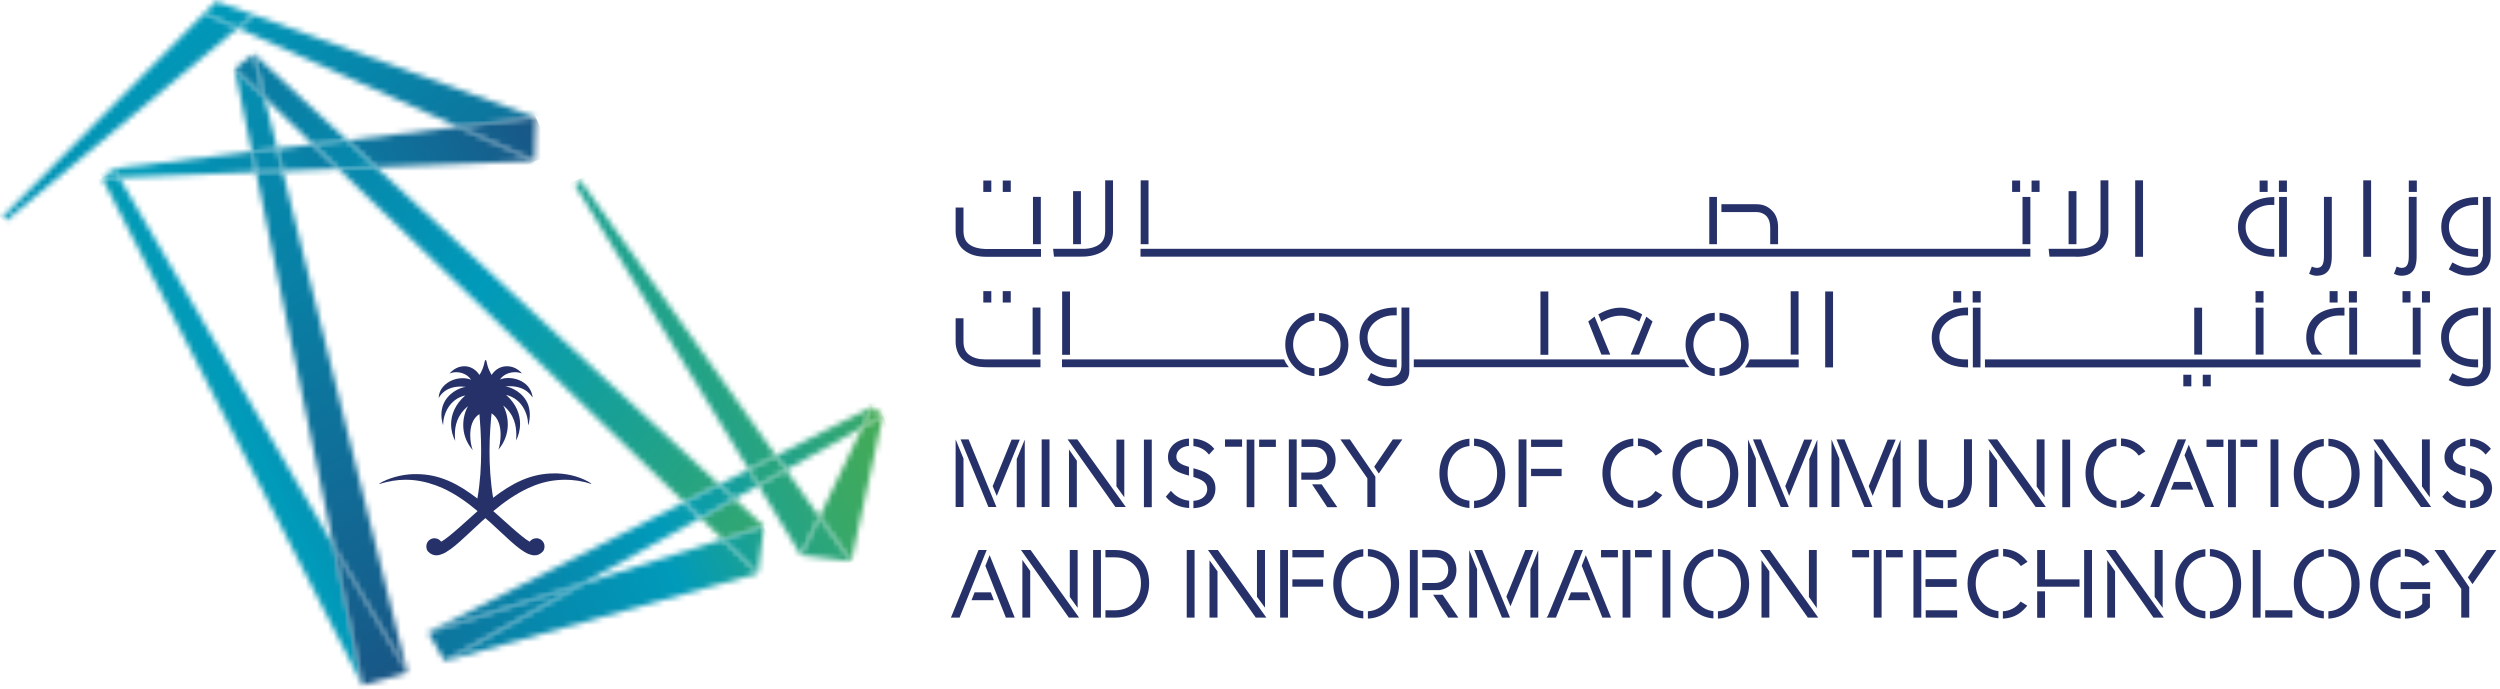 <svg width="446" height="123" viewBox="0 0 446 123" fill="none" xmlns="http://www.w3.org/2000/svg">
<path d="M99.481 84.454H98.872C94.608 84.454 91.259 86.282 87.97 88.809C87.484 85.856 87.33 83.025 87.33 80.528C87.33 77.666 87.544 75.293 87.696 73.737C88.945 74.529 89.309 76.114 89.309 77.543C89.309 78.67 89.094 79.736 88.914 80.223C90.192 78.701 90.59 77.086 90.59 75.716C90.59 74.132 90.072 72.854 89.766 72.337C91.805 73.981 92.111 76.051 92.111 77.603C92.111 77.969 92.08 78.273 92.08 78.578C92.475 77.786 92.781 76.751 92.781 75.625C92.781 73.949 92.14 72.093 90.284 70.449C93.055 71.118 94.182 73.737 94.213 75.716C94.213 75.748 94.213 75.776 94.273 75.808C94.456 75.139 94.517 74.529 94.517 73.981C94.517 73.311 94.394 72.702 94.213 72.185C93.39 70.023 91.228 69.079 90.164 68.928C90.438 68.897 90.681 68.897 90.924 68.897C92.537 68.897 93.604 69.445 94.213 69.992C94.671 70.386 94.883 70.752 95.037 70.935C94.945 70.143 94.642 69.506 94.213 68.957C93.33 67.922 91.96 67.435 90.681 67.435C90.132 67.435 89.615 67.527 89.188 67.71C89.829 66.766 90.924 66.4 91.9 66.4C92.357 66.4 92.783 66.492 93.118 66.615C92.386 65.763 91.413 65.336 90.438 65.336C89.403 65.336 88.399 65.823 87.698 66.889C87.547 66.646 87.424 66.34 87.272 66.037C87.029 65.519 86.877 64.91 86.754 64.333C86.754 64.273 86.694 64.241 86.632 64.241C86.569 64.241 86.54 64.273 86.509 64.333C86.386 64.91 86.234 65.519 85.991 66.037C85.868 66.34 85.716 66.615 85.534 66.889C84.864 65.854 83.858 65.336 82.854 65.336C81.85 65.336 80.935 65.794 80.174 66.646C80.509 66.494 80.935 66.403 81.392 66.403C82.336 66.403 83.403 66.798 84.041 67.744C83.583 67.561 83.066 67.469 82.519 67.469C81.269 67.469 79.899 67.987 79.047 68.991C78.59 69.508 78.286 70.177 78.255 71.001C78.378 70.786 78.621 70.423 79.047 70.026C79.656 69.477 80.66 68.959 82.213 68.959C82.488 68.959 82.762 68.991 83.097 69.019C82.03 69.142 79.868 70.086 79.047 72.248C78.864 72.765 78.744 73.343 78.744 73.983C78.744 74.561 78.835 75.17 79.047 75.87V75.779C79.079 73.832 80.205 71.181 83.005 70.543C81.147 72.188 80.477 74.015 80.477 75.69C80.477 76.817 80.781 77.852 81.209 78.644C81.178 78.309 81.149 77.943 81.149 77.549C81.149 76.027 81.515 74.046 83.494 72.465C83.191 72.951 82.642 74.231 82.642 75.813C82.642 77.183 83.037 78.798 84.347 80.319C84.132 79.833 83.889 78.767 83.889 77.64C83.889 76.21 84.255 74.655 85.534 73.866C85.656 75.387 85.837 77.731 85.837 80.565C85.837 83.093 85.685 85.955 85.168 88.937C81.879 86.41 78.529 84.583 74.297 84.583H73.688C71.434 84.674 69.303 85.314 67.719 86.227C67.688 86.227 67.688 86.258 67.688 86.258C67.688 86.29 67.719 86.318 67.748 86.318H67.779C69.272 85.861 70.825 85.586 72.378 85.586C72.804 85.586 73.261 85.618 73.688 85.646C75.546 85.829 77.311 86.347 78.956 87.076C81.241 88.111 83.34 89.604 85.199 91.185C84.041 92.189 80.022 95.966 78.713 96.635C78.438 96.269 78.012 96.026 77.525 96.026C77.434 96.026 77.311 96.026 77.191 96.058C76.642 96.18 76.216 96.606 76.095 97.153C76.064 97.276 76.064 97.396 76.064 97.519C76.064 97.885 76.187 98.219 76.399 98.431C76.825 98.857 77.311 99.071 77.829 99.071C78.163 99.071 78.561 98.98 78.924 98.828C80.752 98.068 83.066 95.632 85.868 93.073C86.111 92.858 86.354 92.647 86.6 92.432C86.875 92.675 87.086 92.889 87.332 93.073C90.164 95.629 92.449 98.065 94.276 98.828C94.671 98.98 95.037 99.071 95.371 99.071C95.889 99.071 96.347 98.888 96.802 98.431C97.016 98.217 97.136 97.882 97.136 97.519C97.136 97.396 97.136 97.276 97.105 97.153C96.982 96.604 96.527 96.178 96.009 96.058C95.886 96.026 95.795 96.026 95.675 96.026C95.189 96.026 94.762 96.269 94.488 96.635C93.209 95.995 89.16 92.16 88.001 91.185C89.889 89.601 91.96 88.14 94.245 87.076C95.889 86.316 97.625 85.798 99.513 85.646C99.939 85.615 100.396 85.586 100.823 85.586C102.376 85.586 103.928 85.829 105.421 86.318C105.453 86.318 105.481 86.287 105.481 86.258C105.481 86.229 105.481 86.227 105.45 86.227C103.837 85.192 101.704 84.551 99.481 84.46" fill="#263169"/>
<mask id="mask0_1046_10976" style="mask-type:luminance" maskUnits="userSpaceOnUse" x="0" y="2" width="43" height="38">
<path d="M0.43 38.72L1.162 39.301L42.394 5.017L36.456 2.366L0.43 38.72Z" fill="white"/>
</mask>
<g mask="url(#mask0_1046_10976)">
<path d="M25.641 -18.184L60.478 24.533L17.173 59.852L-17.664 17.104L25.641 -18.184Z" fill="url(#paint0_linear_1046_10976)"/>
</g>
<mask id="mask1_1046_10976" style="mask-type:luminance" maskUnits="userSpaceOnUse" x="42" y="2" width="54" height="21">
<path d="M42.406 5.019L81.753 22.616L95.578 20.943L45.269 2.675L42.406 5.019Z" fill="white"/>
</mask>
<g mask="url(#mask1_1046_10976)">
<path d="M74.338 -23.392L105.34 14.638L63.65 48.645L32.617 10.618L74.338 -23.392Z" fill="url(#paint1_linear_1046_10976)"/>
</g>
<mask id="mask2_1046_10976" style="mask-type:luminance" maskUnits="userSpaceOnUse" x="36" y="0" width="10" height="6">
<path d="M36.445 2.368L42.383 5.018L45.245 2.673L38.545 0.237L36.445 2.368Z" fill="white"/>
</mask>
<g mask="url(#mask2_1046_10976)">
<path d="M41.707 -4.053L47.584 3.102L39.94 9.312L34.094 2.158L41.707 -4.053Z" fill="url(#paint2_linear_1046_10976)"/>
</g>
<mask id="mask3_1046_10976" style="mask-type:luminance" maskUnits="userSpaceOnUse" x="49" y="25" width="12" height="6">
<path d="M49.453 26.513L50.428 30.501L60.358 30.107L55.819 25.752L49.453 26.513Z" fill="white"/>
</mask>
<g mask="url(#mask3_1046_10976)">
<path d="M47.594 26.634L58.313 21.487L62.211 29.616L51.492 34.763L47.594 26.634Z" fill="url(#paint3_linear_1046_10976)"/>
</g>
<mask id="mask4_1046_10976" style="mask-type:luminance" maskUnits="userSpaceOnUse" x="61" y="22" width="35" height="8">
<path d="M61.883 25.024L67.091 29.833L95.35 28.707L81.739 22.616L61.883 25.024Z" fill="white"/>
</mask>
<g mask="url(#mask4_1046_10976)">
<path d="M59.047 23.955L89.073 9.553L98.179 28.49L68.15 42.893L59.047 23.955Z" fill="url(#paint4_linear_1046_10976)"/>
</g>
<mask id="mask5_1046_10976" style="mask-type:luminance" maskUnits="userSpaceOnUse" x="20" y="27" width="26" height="5">
<path d="M20.328 30.043L21.272 31.687L45.696 30.683L44.935 27.061L20.328 30.043Z" fill="white"/>
</mask>
<g mask="url(#mask5_1046_10976)">
<path d="M18.516 27.945L40.929 17.165L47.475 30.807L25.062 41.584L18.516 27.945Z" fill="url(#paint5_linear_1046_10976)"/>
</g>
<mask id="mask6_1046_10976" style="mask-type:luminance" maskUnits="userSpaceOnUse" x="81" y="20" width="15" height="9">
<path d="M81.75 22.616L95.361 28.707L95.575 20.943L81.75 22.616Z" fill="white"/>
</mask>
<g mask="url(#mask6_1046_10976)">
<path d="M78.695 22.372L92.978 15.521L98.612 27.245L84.329 34.096L78.695 22.372Z" fill="url(#paint6_linear_1046_10976)"/>
</g>
<mask id="mask7_1046_10976" style="mask-type:luminance" maskUnits="userSpaceOnUse" x="18" y="31" width="47" height="92">
<path d="M18.227 31.809L64.698 122.237L59.519 97.363L21.27 31.686L18.227 31.809Z" fill="white"/>
</mask>
<g mask="url(#mask7_1046_10976)">
<path d="M-17.141 48.646L55.977 13.541L100.042 105.247L26.925 140.354L-17.141 48.646Z" fill="url(#paint7_linear_1046_10976)"/>
</g>
<mask id="mask8_1046_10976" style="mask-type:luminance" maskUnits="userSpaceOnUse" x="18" y="30" width="4" height="2">
<path d="M18.227 31.811L21.27 31.688L20.326 30.044L18.227 31.811Z" fill="white"/>
</mask>
<g mask="url(#mask8_1046_10976)">
<path d="M17.547 30.381L20.684 28.857L21.934 31.477L18.797 32.998L17.547 30.381Z" fill="url(#paint8_linear_1046_10976)"/>
</g>
<mask id="mask9_1046_10976" style="mask-type:luminance" maskUnits="userSpaceOnUse" x="41" y="12" width="9" height="16">
<path d="M44.929 27.061L49.465 26.512L47.182 17.41L41.852 12.264L44.929 27.061Z" fill="white"/>
</mask>
<g mask="url(#mask9_1046_10976)">
<path d="M47.675 9.035L55.746 23.558L43.657 30.317L35.555 15.766L47.675 9.035Z" fill="url(#paint9_linear_1046_10976)"/>
</g>
<mask id="mask10_1046_10976" style="mask-type:luminance" maskUnits="userSpaceOnUse" x="45" y="30" width="28" height="90">
<path d="M45.664 30.685L59.489 97.365L72.676 119.986L50.414 30.502L45.664 30.685Z" fill="white"/>
</mask>
<g mask="url(#mask10_1046_10976)">
<path d="M66.292 19.024L110.724 98.764L52.07 131.464L7.641 51.693L66.292 19.024Z" fill="url(#paint10_linear_1046_10976)"/>
</g>
<mask id="mask11_1046_10976" style="mask-type:luminance" maskUnits="userSpaceOnUse" x="44" y="26" width="7" height="5">
<path d="M44.922 27.063L45.683 30.686L50.433 30.503L49.458 26.514L44.922 27.063Z" fill="white"/>
</mask>
<g mask="url(#mask11_1046_10976)">
<path d="M49.141 24.167L52.246 29.709L46.249 33.059L43.172 27.518L49.141 24.167Z" fill="url(#paint11_linear_1046_10976)"/>
</g>
<mask id="mask12_1046_10976" style="mask-type:luminance" maskUnits="userSpaceOnUse" x="59" y="97" width="14" height="26">
<path d="M64.687 122.238L72.695 119.985L59.508 97.364L64.687 122.238Z" fill="white"/>
</mask>
<g mask="url(#mask12_1046_10976)">
<path d="M69.555 91.761L83.26 116.331L62.642 127.84L48.938 103.241L69.555 91.761Z" fill="url(#paint12_linear_1046_10976)"/>
</g>
<mask id="mask13_1046_10976" style="mask-type:luminance" maskUnits="userSpaceOnUse" x="60" y="29" width="69" height="61">
<path d="M60.367 30.108L122.065 89.601L128.277 86.435L67.097 29.834L60.367 30.108Z" fill="white"/>
</mask>
<g mask="url(#mask13_1046_10976)">
<path d="M103.793 122.208L31.648 68.074L84.82 -2.747L156.962 51.389L103.793 122.208Z" fill="url(#paint13_linear_1046_10976)"/>
</g>
<mask id="mask14_1046_10976" style="mask-type:luminance" maskUnits="userSpaceOnUse" x="45" y="9" width="17" height="17">
<path d="M47.192 17.41L55.841 25.751L61.901 25.022L45.273 9.615L47.192 17.41Z" fill="white"/>
</mask>
<g mask="url(#mask14_1046_10976)">
<path d="M55.903 33.728L37.539 19.935L51.275 1.638L69.639 15.429L55.903 33.728Z" fill="url(#paint14_linear_1046_10976)"/>
</g>
<mask id="mask15_1046_10976" style="mask-type:luminance" maskUnits="userSpaceOnUse" x="124" y="88" width="13" height="9">
<path d="M124.961 92.401L128.919 96.207L136.289 93.862L131.021 88.99L124.961 92.401Z" fill="white"/>
</mask>
<g mask="url(#mask15_1046_10976)">
<path d="M132.203 101.657L121.484 93.619L129.037 83.54L139.756 91.609L132.203 101.657Z" fill="url(#paint15_linear_1046_10976)"/>
</g>
<mask id="mask16_1046_10976" style="mask-type:luminance" maskUnits="userSpaceOnUse" x="55" y="25" width="13" height="6">
<path d="M55.836 25.751L60.375 30.105L67.104 29.831L61.896 25.021L55.836 25.751Z" fill="white"/>
</mask>
<g mask="url(#mask16_1046_10976)">
<path d="M63.053 35.525L53.398 28.28L59.885 19.602L69.54 26.847L63.053 35.525Z" fill="url(#paint16_linear_1046_10976)"/>
</g>
<mask id="mask17_1046_10976" style="mask-type:luminance" maskUnits="userSpaceOnUse" x="41" y="9" width="7" height="9">
<path d="M41.852 12.263L47.182 17.41L45.263 9.615L41.852 12.263Z" fill="white"/>
</mask>
<g mask="url(#mask17_1046_10976)">
<path d="M45.249 19.967L38.094 14.608L43.757 7.057L50.915 12.447L45.249 19.967Z" fill="url(#paint17_linear_1046_10976)"/>
</g>
<mask id="mask18_1046_10976" style="mask-type:luminance" maskUnits="userSpaceOnUse" x="79" y="96" width="57" height="22">
<path d="M104.087 104.063L79.328 117.916L135.211 102.298L128.905 96.208L104.087 104.063Z" fill="white"/>
</mask>
<g mask="url(#mask18_1046_10976)">
<path d="M142.944 114.659L87.733 137.86L71.594 99.465L126.834 76.264L142.944 114.659Z" fill="url(#paint18_linear_1046_10976)"/>
</g>
<mask id="mask19_1046_10976" style="mask-type:luminance" maskUnits="userSpaceOnUse" x="128" y="93" width="9" height="10">
<path d="M128.898 96.209L135.204 102.299L136.268 93.864L128.898 96.209Z" fill="white"/>
</mask>
<g mask="url(#mask19_1046_10976)">
<path d="M139.289 101.017L130.003 104.914L125.891 95.141L135.18 91.243L139.289 101.017Z" fill="url(#paint19_linear_1046_10976)"/>
</g>
<mask id="mask20_1046_10976" style="mask-type:luminance" maskUnits="userSpaceOnUse" x="76" y="89" width="49" height="24">
<path d="M76.391 112.832L104.072 104.062L124.932 92.402L122.041 89.6L76.391 112.832Z" fill="white"/>
</mask>
<g mask="url(#mask20_1046_10976)">
<path d="M133.227 109.361L83.678 130.158L68.086 93.103L117.663 72.275L133.227 109.361Z" fill="url(#paint20_linear_1046_10976)"/>
</g>
<mask id="mask21_1046_10976" style="mask-type:luminance" maskUnits="userSpaceOnUse" x="128" y="83" width="8" height="6">
<path d="M128.273 86.432L131.013 88.989L135.309 86.584L133.573 83.753L128.273 86.432Z" fill="white"/>
</mask>
<g mask="url(#mask21_1046_10976)">
<path d="M137.17 88.197L129.314 91.516L126.391 84.545L134.247 81.226L137.17 88.197Z" fill="url(#paint21_linear_1046_10976)"/>
</g>
<mask id="mask22_1046_10976" style="mask-type:luminance" maskUnits="userSpaceOnUse" x="138" y="72" width="18" height="12">
<path d="M138.43 81.286L140.257 83.814L153.839 76.234L155.604 72.548L138.43 81.286Z" fill="white"/>
</mask>
<g mask="url(#mask22_1046_10976)">
<path d="M159.614 82.139L141.008 89.965L134.398 74.224L153.005 66.43L159.614 82.139Z" fill="url(#paint22_linear_1046_10976)"/>
</g>
<mask id="mask23_1046_10976" style="mask-type:luminance" maskUnits="userSpaceOnUse" x="122" y="86" width="10" height="7">
<path d="M122.07 89.597L124.962 92.399L131.022 88.988L128.282 86.432L122.07 89.597Z" fill="white"/>
</mask>
<g mask="url(#mask23_1046_10976)">
<path d="M133.156 91.486L123.409 95.597L119.938 87.345L129.684 83.236L133.156 91.486Z" fill="url(#paint23_linear_1046_10976)"/>
</g>
<mask id="mask24_1046_10976" style="mask-type:luminance" maskUnits="userSpaceOnUse" x="76" y="104" width="29" height="14">
<path d="M76.391 112.831L79.314 117.915L104.072 104.062L76.391 112.831Z" fill="white"/>
</mask>
<g mask="url(#mask24_1046_10976)">
<path d="M109.017 115.845L80.543 127.811L71.438 106.131L99.942 94.165L109.017 115.845Z" fill="url(#paint24_linear_1046_10976)"/>
</g>
<mask id="mask25_1046_10976" style="mask-type:luminance" maskUnits="userSpaceOnUse" x="146" y="74" width="12" height="27">
<path d="M153.832 76.234L146.188 92.187L151.853 100.133L157.516 74.164L153.832 76.234Z" fill="white"/>
</mask>
<g mask="url(#mask25_1046_10976)">
<path d="M166.82 96.238L147.908 104.184L136.945 78.061L155.827 70.112L166.82 96.238Z" fill="url(#paint25_linear_1046_10976)"/>
</g>
<mask id="mask26_1046_10976" style="mask-type:luminance" maskUnits="userSpaceOnUse" x="153" y="72" width="5" height="5">
<path d="M153.828 76.234L157.512 74.163L155.593 72.548L153.828 76.234Z" fill="white"/>
</mask>
<g mask="url(#mask26_1046_10976)">
<path d="M158.811 75.683L154.364 77.542L152.508 73.096L156.952 71.237L158.811 75.683Z" fill="url(#paint26_linear_1046_10976)"/>
</g>
<mask id="mask27_1046_10976" style="mask-type:luminance" maskUnits="userSpaceOnUse" x="135" y="83" width="12" height="17">
<path d="M135.289 86.587L142.871 99.04L146.16 92.189L140.222 83.816L135.289 86.587Z" fill="white"/>
</mask>
<g mask="url(#mask27_1046_10976)">
<path d="M151.617 96.756L136.908 102.935L129.844 86.099L144.552 79.948L151.617 96.756Z" fill="url(#paint27_linear_1046_10976)"/>
</g>
<mask id="mask28_1046_10976" style="mask-type:luminance" maskUnits="userSpaceOnUse" x="102" y="32" width="37" height="52">
<path d="M102.523 32.907L133.585 83.756L138.427 81.288L103.559 32.238L102.523 32.907Z" fill="white"/>
</mask>
<g mask="url(#mask28_1046_10976)">
<path d="M156.84 76.021L107.9 96.574L84.117 39.973L133.056 19.42L156.84 76.021Z" fill="url(#paint28_linear_1046_10976)"/>
</g>
<mask id="mask29_1046_10976" style="mask-type:luminance" maskUnits="userSpaceOnUse" x="133" y="81" width="8" height="6">
<path d="M133.562 83.752L135.298 86.583L140.232 83.812L138.404 81.284L133.562 83.752Z" fill="white"/>
</mask>
<g mask="url(#mask29_1046_10976)">
<path d="M142.153 85.791L134.571 88.988L131.648 82.077L139.23 78.88L142.153 85.791Z" fill="url(#paint29_linear_1046_10976)"/>
</g>
<mask id="mask30_1046_10976" style="mask-type:luminance" maskUnits="userSpaceOnUse" x="142" y="92" width="10" height="9">
<path d="M142.891 99.038L151.845 100.133L146.18 92.186L142.891 99.038Z" fill="white"/>
</mask>
<g mask="url(#mask30_1046_10976)">
<path d="M154.68 98.947L144.232 103.333L140.062 93.376L150.507 88.99L154.68 98.947Z" fill="url(#paint30_linear_1046_10976)"/>
</g>
<path d="M185.834 78.393H187.235V90.451H185.834V78.393ZM204.074 90.48H205.476V78.422H204.074V90.48ZM367.912 90.48H369.313V78.422H367.912V90.48ZM406.466 78.393H405.065V90.451H406.466V78.393ZM212.114 84.847V83.294C210.835 82.928 209.86 82.502 209.86 81.467C209.86 80.432 210.772 79.64 212.114 79.548V78.239C209.92 78.362 208.367 79.7 208.367 81.527C208.367 83.749 210.315 84.358 212.114 84.847ZM212.906 79.58C213.972 79.703 214.885 80.157 215.525 80.921L215.677 81.103L216.621 80.068L216.498 79.917C215.614 78.913 214.367 78.364 212.906 78.241V79.582V79.58ZM212.114 89.322C210.561 89.17 209.525 88.287 209.039 87.738L208.887 87.555L207.975 88.621L208.098 88.744C209.042 89.902 210.474 90.54 212.148 90.631V89.322H212.116H212.114ZM212.906 83.537V85.09C214.307 85.516 215.371 85.973 215.371 87.251C215.371 88.195 214.702 89.23 212.906 89.353V90.663C215.769 90.511 216.835 88.775 216.835 87.16C216.835 84.695 214.705 84.023 212.906 83.537ZM231.33 78.393H229.928V90.451H231.33V78.393ZM232.153 79.731H234.407C235.837 79.731 236.783 80.644 236.783 82.016C236.783 83.388 235.839 84.3 234.407 84.3H232.153V85.579H235.168C237.026 85.304 238.273 83.966 238.273 82.016C238.273 79.854 236.752 78.393 234.527 78.393H232.182V79.734H232.15L232.153 79.731ZM235.777 86.399H234.072L236.783 90.48H238.579L235.777 86.399ZM240.83 78.393H239.126L243.936 85.335V90.451H245.366V85.032L240.828 78.395L240.83 78.393ZM245.978 84.481L250.179 78.39H248.475L245.155 83.263L245.975 84.481H245.978ZM177.823 88.469L181.933 78.422H180.471L177.091 86.734L177.823 88.469ZM172.798 78.393H171.368L176.333 90.451H177.763L172.798 78.393ZM181.386 81.893V90.48H182.817V78.422L181.386 81.893ZM170.484 78.393V90.451H171.886V81.804L170.484 78.393ZM319.187 88.469L322.233 81.041L323.299 78.422H321.869L318.489 86.734L319.189 88.469H319.187ZM322.782 81.893V90.48H324.212V78.422L322.782 81.893ZM314.162 78.393H312.732L317.634 90.328L317.694 90.451H319.124L314.159 78.393H314.162ZM311.848 78.393V90.451H313.249V81.804L311.848 78.393ZM329.054 78.393H327.624L327.715 78.576L332.557 90.328L332.617 90.451H334.047L329.054 78.393ZM334.079 88.469L337.124 81.041L338.191 78.422H336.761L333.38 86.734L334.081 88.469H334.079ZM337.642 81.893V90.48H339.072V78.422L337.642 81.893ZM326.74 78.393V90.451H328.141V81.804L326.74 78.393ZM221.586 78.393H218.54V79.703H221.586V78.393ZM224.631 79.731H227.617V78.422H224.631V79.731ZM222.407 90.48H223.777V78.422H222.407V90.48ZM262.148 89.322C259.803 89.079 258.25 87.16 258.25 84.449C258.25 81.739 259.803 79.82 262.148 79.577V78.267C258.982 78.511 256.789 81.007 256.789 84.449C256.789 87.892 258.982 90.385 262.148 90.631V89.322ZM262.972 78.239V79.548C265.437 79.7 267.082 81.65 267.082 84.449C267.082 87.249 265.437 89.199 262.972 89.35V90.66C266.261 90.508 268.546 87.981 268.546 84.449C268.514 80.918 266.232 78.39 262.972 78.239ZM273.142 79.731H278.716V78.422H273.142V79.731ZM272.321 78.393H270.92V90.451H272.321V78.393ZM273.142 84.938H278.593V83.629H273.142V84.938ZM295.343 87.586L295.221 87.738C294.551 88.681 293.393 89.259 292.175 89.322V90.631C293.879 90.571 295.249 89.871 296.407 88.501L296.559 88.318L295.341 87.586H295.343ZM292.206 79.548C293.424 79.608 294.583 80.217 295.252 81.132L295.375 81.284L296.562 80.523L296.41 80.34C295.343 78.999 293.913 78.301 292.209 78.21V79.551L292.206 79.548ZM291.383 89.322C289.006 89.018 287.333 87.069 287.333 84.449C287.333 81.83 288.977 79.883 291.383 79.577V78.236C288.125 78.539 285.871 81.067 285.871 84.418C285.871 87.769 288.125 90.325 291.383 90.6V89.322ZM303.717 89.353C301.372 89.11 299.819 87.191 299.819 84.481C299.819 81.77 301.372 79.852 303.717 79.608V78.299C300.551 78.542 298.358 81.038 298.358 84.481C298.358 87.923 300.551 90.417 303.717 90.663V89.353ZM304.538 78.27V79.58C307.004 79.731 308.648 81.681 308.648 84.481C308.648 87.28 307.004 89.23 304.538 89.382V90.691C307.827 90.54 310.112 88.012 310.112 84.481C310.081 80.949 307.798 78.39 304.538 78.27ZM414.566 89.353C412.221 89.11 410.668 87.191 410.668 84.481C410.668 81.77 412.221 79.852 414.566 79.608V78.299C411.4 78.542 409.206 81.038 409.206 84.481C409.206 87.923 411.4 90.417 414.566 90.663V89.353ZM415.389 78.27V79.58C417.855 79.731 419.499 81.681 419.499 84.481C419.499 87.28 417.855 89.23 415.389 89.382V90.691C418.647 90.54 420.963 88.012 420.963 84.481C420.963 80.949 418.678 78.39 415.389 78.27ZM346.656 89.261C344.769 89.11 343.734 87.892 343.734 85.79V78.422H342.303V85.819C342.303 88.773 343.888 90.537 346.659 90.691V89.261H346.656ZM350.372 78.393V85.761C350.372 87.863 349.336 89.081 347.477 89.233V90.634C350.217 90.482 351.802 88.715 351.802 85.761V78.364H350.372V78.395V78.393ZM377.567 89.322C375.19 89.018 373.517 87.069 373.517 84.449C373.517 81.83 375.161 79.883 377.567 79.577V78.236C374.309 78.539 372.055 81.067 372.055 84.418C372.055 87.769 374.309 90.325 377.567 90.6V89.322ZM378.388 79.548C379.606 79.608 380.764 80.217 381.433 81.132L381.556 81.284L382.743 80.523L382.592 80.34C381.525 78.999 380.095 78.301 378.39 78.21V79.551L378.388 79.548ZM381.525 87.586L381.402 87.738C380.733 88.681 379.574 89.259 378.356 89.322V90.631C380.061 90.571 381.431 89.871 382.558 88.501L382.709 88.318L381.522 87.586H381.525ZM192.197 78.393H190.461L198.987 90.451H200.846L192.197 78.393ZM200.574 88.713V78.422H199.172V86.765L200.574 88.713ZM190.707 80.189V90.48H192.108V82.199L190.707 80.189ZM396.66 78.422H393.645V79.731H396.66V78.422ZM398.882 78.422H397.481V90.48H398.882V78.422ZM399.705 79.731H402.691V78.422H399.705V79.731ZM364.746 88.744V78.393H363.344V86.797L364.746 88.744ZM356.309 78.393H354.633L363.159 90.451H364.986L356.306 78.393H356.309ZM354.879 80.157V90.448H356.28V82.136L354.879 80.157ZM425.073 78.393H423.368L431.894 90.451H433.722L425.073 78.393ZM433.478 88.713V78.39H432.077V86.763L433.478 88.71V88.713ZM423.612 80.157V90.448H425.013V82.136L423.612 80.157ZM390.722 85.973H387.828L387.279 87.343H391.269L390.72 85.973H390.722ZM390.477 79.337L389.716 81.224L393.4 90.448H394.984L390.477 79.334V79.337ZM389.99 78.393H388.529L383.718 90.176L383.595 90.451H385.18L389.99 78.393Z" fill="#263169"/>
<path d="M439.84 84.846V83.294C438.562 82.928 437.587 82.502 437.587 81.466C437.587 80.431 438.499 79.639 439.84 79.548V78.238C437.647 78.361 436.094 79.7 436.094 81.527C436.094 83.748 438.042 84.357 439.84 84.846Z" fill="#263169"/>
<path d="M440.664 79.582C441.731 79.704 442.643 80.159 443.284 80.922L443.435 81.105L444.379 80.07L444.256 79.919C443.373 78.915 442.126 78.366 440.664 78.243V79.584V79.582Z" fill="#263169"/>
<path d="M439.834 89.322C438.281 89.17 437.246 88.287 436.759 87.738L436.608 87.555L435.695 88.621L435.818 88.744C436.762 89.902 438.195 90.54 439.868 90.631V89.322H439.837H439.834Z" fill="#263169"/>
<path d="M440.664 83.537V85.09C442.065 85.516 443.129 85.973 443.129 87.251C443.129 88.195 442.46 89.23 440.664 89.353V90.663C443.527 90.511 444.593 88.775 444.593 87.16C444.562 84.695 442.431 84.023 440.664 83.537Z" fill="#263169"/>
<path d="M213.112 98.123H211.711V110.181H213.112V98.123Z" fill="#263169"/>
<path d="M297.995 98.123H296.594V110.181H297.995V98.123Z" fill="#263169"/>
<path d="M436.009 98.123H434.305L439.086 105.063V110.178H440.517V104.76L436.009 98.123Z" fill="#263169"/>
<path d="M441.089 104.211L445.351 98.123H443.646L440.266 102.993L441.089 104.211Z" fill="#263169"/>
<path d="M264.425 98.123H262.992L263.084 98.306L267.897 110.058L267.957 110.178H269.387L264.425 98.123Z" fill="#263169"/>
<path d="M269.466 108.171L272.51 100.74L273.545 98.123H272.115L268.734 106.435L269.466 108.171Z" fill="#263169"/>
<path d="M262.109 98.123V110.178H263.511V101.532L262.109 98.123Z" fill="#263169"/>
<path d="M273.023 101.594V110.178H274.425V98.123L273.023 101.594Z" fill="#263169"/>
<path d="M290.87 98.123H289.469V110.181H290.87V98.123Z" fill="#263169"/>
<path d="M294.673 98.123H291.688V99.433H294.673V98.123Z" fill="#263169"/>
<path d="M288.639 98.123H285.625V99.433H288.639V98.123Z" fill="#263169"/>
<path d="M243.211 109.023C240.866 108.78 239.313 106.861 239.313 104.151C239.313 101.44 240.866 99.521 243.211 99.278V97.969C240.045 98.212 237.852 100.708 237.852 104.151C237.852 107.593 240.045 110.087 243.211 110.332V109.023Z" fill="#263169"/>
<path d="M244.031 97.941V99.251C246.497 99.403 248.141 101.353 248.141 104.152C248.141 106.952 246.497 108.901 244.031 109.053V110.363C247.32 110.211 249.605 107.683 249.605 104.152C249.605 100.649 247.32 98.093 244.031 97.941Z" fill="#263169"/>
<path d="M305.672 109.023C303.327 108.78 301.774 106.861 301.774 104.151C301.774 101.44 303.327 99.521 305.672 99.278V97.969C302.506 98.212 300.312 100.708 300.312 104.151C300.312 107.593 302.506 110.087 305.672 110.332V109.023Z" fill="#263169"/>
<path d="M306.477 97.941V99.251C308.942 99.403 310.586 101.353 310.586 104.152C310.586 106.952 308.942 108.901 306.477 109.053V110.363C309.765 110.211 312.051 107.683 312.051 104.152C312.019 100.649 309.737 98.093 306.477 97.941Z" fill="#263169"/>
<path d="M349.029 103.359H343.547V104.669H349.029V103.359Z" fill="#263169"/>
<path d="M349.15 108.871H343.547V110.181H349.15V108.871Z" fill="#263169"/>
<path d="M176.55 99.036L175.789 100.955L179.444 110.179H181.026L176.55 99.036Z" fill="#263169"/>
<path d="M176.763 105.673H173.869L173.32 107.074H177.31L176.763 105.673Z" fill="#263169"/>
<path d="M176.028 98.123H174.566L169.756 109.907L169.633 110.178H171.186L176.028 98.123Z" fill="#263169"/>
<path d="M192.253 108.443V98.123H190.852V106.495L192.253 108.443Z" fill="#263169"/>
<path d="M183.856 98.123H182.148L190.677 110.178H192.504L183.856 98.123Z" fill="#263169"/>
<path d="M182.391 99.888V110.179H183.789V101.866L182.391 99.888Z" fill="#263169"/>
<path d="M314.25 99.92V110.179H315.651V101.93L314.25 99.92Z" fill="#263169"/>
<path d="M324.112 108.474V98.123H322.711V106.495L324.112 108.474Z" fill="#263169"/>
<path d="M322.513 110.178H324.369L315.72 98.123H313.984L322.45 110.087L322.513 110.178Z" fill="#263169"/>
<path d="M385.821 108.443V98.123H384.391V106.495L385.821 108.443Z" fill="#263169"/>
<path d="M377.408 98.123H375.703L384.169 110.178H386.027L377.408 98.123Z" fill="#263169"/>
<path d="M375.93 99.92V110.179H377.328V101.899L375.93 99.92Z" fill="#263169"/>
<path d="M225.675 108.414V98.123H224.242V106.464L225.675 108.414Z" fill="#263169"/>
<path d="M215.773 99.95V110.178H217.204V101.929L215.773 99.95Z" fill="#263169"/>
<path d="M224.028 110.178H225.916L217.267 98.123H215.5L223.965 110.087L224.028 110.178Z" fill="#263169"/>
<path d="M196.409 98.123H195.008V110.181H196.409V98.123Z" fill="#263169"/>
<path d="M198.916 98.123H197.211V99.433H198.916C201.687 99.433 203.546 101.291 203.546 104.03C203.546 106.953 201.718 108.871 198.916 108.871H197.211V110.181H198.916C202.57 110.181 205.007 107.716 205.007 104.03C205.007 100.345 202.542 98.123 198.916 98.123Z" fill="#263169"/>
<path d="M229.776 98.123H228.375V110.181H229.776V98.123Z" fill="#263169"/>
<path d="M236.165 98.123H230.562V99.433H236.165V98.123Z" fill="#263169"/>
<path d="M236.045 103.359H230.562V104.669H236.045V103.359Z" fill="#263169"/>
<path d="M253.737 99.434H255.991C257.421 99.434 258.367 100.346 258.367 101.719C258.367 103.091 257.423 104.003 255.991 104.003H253.737V105.281H256.751C258.61 105.007 259.826 103.669 259.826 101.719C259.826 99.557 258.333 98.096 256.08 98.096H253.734V99.437L253.737 99.434Z" fill="#263169"/>
<path d="M257.369 106.101H255.664L258.375 110.178H260.171L257.369 106.101Z" fill="#263169"/>
<path d="M252.925 98.123H251.523V110.181H252.925V98.123Z" fill="#263169"/>
<path d="M283.191 105.673H280.268L279.719 107.074H283.74L283.191 105.673Z" fill="#263169"/>
<path d="M282.909 99.036L282.18 100.923L285.863 110.179H287.416L282.909 99.036Z" fill="#263169"/>
<path d="M282.393 98.123H280.963L276.121 109.907L275.875 110.178H277.582L282.393 98.123Z" fill="#263169"/>
<path d="M370.983 104.668V103.359H364.831V98.123H363.43V104.668H370.983Z" fill="#263169"/>
<path d="M364.831 105.492H363.43V110.21H364.831V105.492Z" fill="#263169"/>
<path d="M429.055 99.249C430.273 99.309 431.46 99.889 432.129 100.832L432.252 100.984L433.439 100.223L433.288 100.04C432.221 98.7 430.759 97.97 429.023 97.91V99.251H429.055V99.249Z" fill="#263169"/>
<path d="M428.273 105.094H433.541V103.848H428.273V105.094Z" fill="#263169"/>
<path d="M432.129 105.918V107.745C431.489 108.506 430.27 109.023 429.055 109.055V110.364C430.851 110.304 432.344 109.664 433.439 108.417L433.499 108.357V105.921H432.129V105.918Z" fill="#263169"/>
<path d="M428.271 109.023C425.895 108.688 424.282 106.738 424.282 104.182C424.282 101.625 425.926 99.644 428.271 99.341V98C425.043 98.335 422.82 100.831 422.82 104.182C422.82 107.533 425.043 110.058 428.271 110.364V109.023Z" fill="#263169"/>
<path d="M408.959 108.871H404.117V110.181H408.959V108.871Z" fill="#263169"/>
<path d="M335.675 98.123H334.273V110.181H335.675V98.123Z" fill="#263169"/>
<path d="M339.447 98.123H336.461V99.433H339.447V98.123Z" fill="#263169"/>
<path d="M333.444 98.123H330.43V99.433H333.444V98.123Z" fill="#263169"/>
<path d="M342.761 98.123H341.359V110.181H342.761V98.123Z" fill="#263169"/>
<path d="M349.029 103.359H343.547V104.669H349.029V103.359Z" fill="#263169"/>
<path d="M349.029 98.123H343.547V99.433H349.029V98.123Z" fill="#263169"/>
<path d="M373.214 98.123H371.812V110.181H373.214V98.123Z" fill="#263169"/>
<path d="M403.292 98.123H401.891V110.181H403.292V98.123Z" fill="#263169"/>
<path d="M414.57 109.023C412.225 108.78 410.672 106.861 410.672 104.151C410.672 101.44 412.225 99.521 414.57 99.278V97.969C411.404 98.212 409.211 100.708 409.211 104.151C409.211 107.593 411.404 110.087 414.57 110.332V109.023Z" fill="#263169"/>
<path d="M415.383 97.941V99.251C417.848 99.403 419.493 101.353 419.493 104.152C419.493 106.952 417.848 108.901 415.383 109.053V110.363C418.672 110.211 420.957 107.683 420.957 104.152C420.925 100.621 418.643 98.093 415.383 97.941Z" fill="#263169"/>
<path d="M393.438 109.023C391.093 108.78 389.54 106.861 389.54 104.151C389.54 101.44 391.093 99.521 393.438 99.278V97.969C390.272 98.212 388.078 100.708 388.078 104.151C388.078 107.593 390.272 110.087 393.438 110.332V109.023Z" fill="#263169"/>
<path d="M394.25 97.941V99.251C396.715 99.403 398.36 101.353 398.36 104.152C398.36 106.952 396.715 108.901 394.25 109.053V110.363C397.539 110.211 399.824 107.683 399.824 104.152C399.793 100.621 397.51 98.093 394.25 97.941Z" fill="#263169"/>
<path d="M356.519 109.024C354.142 108.721 352.469 106.771 352.469 104.152C352.469 101.533 354.114 99.585 356.519 99.279V97.939C353.261 98.242 351.008 100.769 351.008 104.12C351.008 107.471 353.261 110.028 356.519 110.302V109.024Z" fill="#263169"/>
<path d="M357.352 99.249C358.57 99.309 359.728 99.918 360.397 100.832L360.52 100.984L361.707 100.223L361.556 100.04C360.489 98.7 359.059 98.002 357.354 97.91V99.251L357.352 99.249Z" fill="#263169"/>
<path d="M360.481 107.315L360.358 107.467C359.658 108.411 358.531 108.988 357.312 109.051V110.361C359.017 110.301 360.387 109.6 361.514 108.23L361.666 108.047L360.479 107.315H360.481Z" fill="#263169"/>
<path d="M363.862 32.204H362.432V34.242H363.862V32.204ZM370.38 45.814C372.147 45.814 373.637 45.388 374.672 44.596C375.739 43.773 376.134 42.312 376.134 41.308V32.175H374.733V41.127C374.733 42.285 374.429 43.046 373.697 43.592C372.997 44.11 372.021 44.384 370.926 44.384H365.475L365.627 45.785H370.377V45.817L370.38 45.814ZM362.217 35.129H360.816V43.564H362.217V35.129ZM360.39 32.204H358.96V34.242H360.39V32.204ZM315.229 38.66C315.623 39.146 315.806 39.755 315.806 40.699V43.561H317.208V40.456C317.208 39.389 316.873 38.385 316.295 37.745C315.474 36.833 314.591 36.435 313.31 36.435H307.098V37.837H313.401C314.102 37.837 314.831 38.171 315.229 38.657M382.317 32.175H380.916V45.814H382.317V32.175ZM370.44 34.093H369.038V43.564H370.44V34.093ZM306.306 35.129H304.936V43.564H306.306V35.129ZM292.449 57.355L292.967 56.076C291.626 55.316 290.256 54.89 289.069 54.89C287.819 54.89 286.449 55.316 285.139 56.076L285.688 57.386C286.755 56.685 287.942 56.319 289.069 56.319C290.318 56.288 291.566 56.806 292.449 57.355ZM284.287 56.623C283.984 56.837 283.709 57.049 283.495 57.232L283.343 57.355L285.688 63.262H287.273L284.47 56.471L284.287 56.623ZM294.734 57.538L294.826 57.355L294.674 57.232C294.431 57.049 294.188 56.837 293.882 56.623L293.699 56.5L290.928 63.259H292.42L294.734 57.535V57.538ZM276.219 51.996H274.818V63.291H276.219V51.996ZM362.217 44.384H203.465V45.785H362.217V44.384ZM192.838 34.093H191.436V43.564H192.838V34.093ZM392.853 54.887H391.452V63.259H392.853V54.887ZM349.883 51.933H348.453V53.972H349.883V51.933ZM204.898 32.175H203.497V43.561H204.898V32.175ZM423.002 32.175H421.601V45.814H423.002V32.175ZM420.474 51.933H419.044V53.972H420.474V51.933ZM430.035 51.933H428.605V53.972H430.035V51.933ZM419.104 63.262H420.506V54.89H419.104V63.262ZM403.815 54.887H402.414V63.259H403.815V54.887ZM413.256 49.194C415.693 49.194 415.996 47.275 415.996 45.631V35.126H414.594V45.631C414.594 46.909 414.38 47.793 413.316 47.793C413.102 47.793 412.921 47.733 412.707 47.67L412.432 47.547L411.946 48.857L412.189 48.948C412.524 49.1 412.95 49.191 413.256 49.191M431.162 32.204H429.732V34.242H431.162V32.204ZM428.391 49.194C430.827 49.194 431.131 47.275 431.131 45.631V35.126H429.729V45.631C429.729 46.909 429.515 47.793 428.451 47.793C428.268 47.793 428.056 47.733 427.842 47.67L427.567 47.547L427.081 48.857L427.324 48.948C427.659 49.1 428.056 49.191 428.391 49.191M442.064 45.814H442.095V44.413H441.518C438.106 44.413 436.888 42.312 436.888 40.484C436.888 38.048 439.293 36.556 441.518 36.556H442.095V35.155H442.064C438.075 35.155 435.518 37.256 435.518 40.482C435.518 43.707 437.954 45.809 442.064 45.809M405.703 45.814H405.734V44.413H405.156C402.477 44.413 400.618 42.8 400.618 40.484C400.618 38.048 402.963 36.556 405.156 36.556H405.734V35.155H405.703C401.896 35.155 399.248 37.348 399.248 40.482C399.248 43.038 400.952 45.809 405.703 45.809M404.547 32.204H403.117V34.242H404.547V32.204ZM403.815 51.933H402.385V53.972H403.815V51.933ZM414.323 63.262C413.562 62.593 412.861 61.586 412.861 60.188C412.861 57.66 415.146 56.291 417.308 56.291H418.252V54.89H417.826C413.896 54.89 411.431 56.928 411.431 60.188C411.431 61.375 411.766 62.381 412.435 63.262H414.323ZM407.988 35.129H406.587V45.814H407.988V35.129ZM415.601 53.975H417.031V51.936H415.601V53.975ZM407.988 32.204H406.558V34.242H407.988V32.204ZM249.115 65.544H249.176V64.114H248.598C245.186 64.114 243.968 62.013 243.968 60.185C243.968 57.781 246.373 56.257 248.598 56.257H249.176V54.856H249.115C245.126 54.856 242.538 56.957 242.538 60.183C242.569 63.531 245.003 65.541 249.115 65.541M389.504 68.924H390.934V66.853H389.504V68.924ZM344.615 60.217C344.615 62.804 346.319 65.544 351.07 65.544H351.101V64.114H350.523C347.843 64.114 345.985 62.501 345.985 60.185C345.985 57.869 348.33 56.257 350.523 56.257H351.101V54.856H351.07C347.263 54.887 344.615 57.077 344.615 60.214M325.613 65.544H327.014V51.996H325.613V65.544ZM351.924 53.975H353.355V51.936H351.924V53.975ZM351.953 65.544H353.323V54.887H351.953V65.544ZM319.461 63.262H320.863V51.967H319.461V63.262ZM312.091 64.234C311.908 64.6 311.725 64.935 311.514 65.238L311.299 65.541H320.891V64.111H312.183L312.091 64.234ZM180.322 32.204H178.892V34.242H180.322V32.204ZM442.948 65.361C442.948 65.392 442.916 65.421 442.916 65.452C442.916 65.513 442.885 65.575 442.885 65.635C442.762 66.822 441.881 67.523 440.328 67.523C439.353 67.523 438.592 67.157 437.74 66.699L437.497 66.576L436.856 67.826L437.099 67.949C438.103 68.498 438.987 68.924 440.265 68.924C442.762 68.924 444.346 67.523 444.346 65.361V54.856H442.945V65.361H442.948ZM392.973 68.924H394.403V66.853H392.973V68.924ZM442.064 65.544H442.095V64.114H441.518C438.106 64.114 436.888 62.013 436.888 60.185C436.888 57.781 439.293 56.257 441.518 56.257H442.095V54.856H442.064C438.075 54.856 435.486 56.957 435.486 60.183C435.486 63.408 437.952 65.541 442.064 65.541M442.948 35.129V45.602C442.948 45.634 442.948 45.663 442.916 45.694V45.846H442.885C442.762 47.064 441.881 47.764 440.328 47.764C439.384 47.764 438.592 47.398 437.74 46.941L437.497 46.818L436.856 48.067L437.099 48.19C438.103 48.739 438.987 49.165 440.265 49.165C442.731 49.165 444.346 47.764 444.346 45.602V35.129H442.945H442.948ZM354.115 65.544H431.831V64.114H354.115V65.544ZM432.077 53.975H433.507V51.936H432.077V53.975ZM430.433 63.262H431.834V54.89H430.433V63.262ZM311.331 64.114C311.391 63.991 311.453 63.871 311.514 63.748C311.545 63.688 311.545 63.657 311.574 63.596L311.605 63.505C311.636 63.382 311.697 63.291 311.728 63.17C311.88 62.621 311.971 62.044 311.971 61.466C311.971 60.371 311.697 59.336 311.15 58.421C310.601 57.509 309.809 56.777 308.836 56.319C308.196 56.016 307.495 55.862 306.766 55.802V57.203C309.019 57.417 310.604 59.15 310.604 61.466C310.604 63.782 309.051 65.455 306.766 65.667V67.068C307.558 67.008 308.319 66.825 309.019 66.49L309.079 66.459C309.111 66.427 309.14 66.427 309.171 66.399L309.262 66.338C309.354 66.278 309.477 66.216 309.566 66.156L309.657 66.095C309.78 66.004 309.9 65.944 310.023 65.852C310.115 65.792 310.175 65.729 310.266 65.638L310.327 65.607C310.358 65.575 310.387 65.546 310.418 65.515C310.753 65.18 311.027 64.815 311.27 64.388L311.331 64.114ZM184.281 43.561H185.682V35.126H184.281V43.561ZM172.921 43.592C172.189 43.043 171.886 42.283 171.886 41.127V37.018H170.484V41.31C170.484 42.314 170.879 43.775 171.946 44.599C173.133 45.511 174.26 45.817 176.239 45.817H185.711V44.416H175.721C174.594 44.384 173.619 44.112 172.918 43.595M178.89 53.975H180.32V51.936H178.89V53.975ZM184.22 63.262H185.622V54.858H184.22V63.262ZM176.85 32.204H175.42V34.242H176.85V32.204ZM176.85 51.933H175.42V53.972H176.85V51.933ZM172.921 63.322C172.189 62.773 171.886 62.013 171.886 60.857V56.777H170.484V61.04C170.484 62.044 170.879 63.505 171.946 64.297C173.133 65.209 174.26 65.515 176.239 65.515H185.619V64.114H175.692C174.597 64.114 173.622 63.84 172.921 63.322ZM249.996 65.361V65.544C249.905 66.762 248.961 67.491 247.408 67.491C246.433 67.491 245.672 67.125 244.82 66.668L244.577 66.545L243.936 67.794L244.179 67.917C245.183 68.466 246.067 68.892 247.345 68.892C249.356 68.892 251.427 68.558 251.427 66.153V54.858H250.025V65.364H249.994L249.996 65.361ZM237.39 56.348C236.749 56.045 236.049 55.891 235.319 55.831V57.232C237.573 57.446 239.157 59.179 239.157 61.495C239.157 63.811 237.604 65.484 235.319 65.695V67.097C236.111 67.036 236.872 66.853 237.541 66.519L237.602 66.487C237.633 66.456 237.662 66.456 237.693 66.427L237.753 66.396C237.876 66.336 237.968 66.273 238.088 66.182C238.119 66.182 238.119 66.15 238.179 66.121C238.302 66.03 238.422 65.97 238.545 65.878C238.637 65.818 238.697 65.727 238.82 65.635L238.911 65.544C239.246 65.209 239.521 64.843 239.764 64.417L239.915 64.114C239.975 63.991 240.038 63.871 240.098 63.748C240.13 63.688 240.13 63.657 240.158 63.596L240.19 63.536C240.221 63.413 240.281 63.322 240.313 63.202C240.464 62.653 240.556 62.075 240.556 61.498C240.556 60.402 240.281 59.336 239.732 58.452C239.154 57.54 238.362 56.808 237.387 56.351M301.312 58.816C300.886 59.639 300.703 60.551 300.703 61.464C300.703 64.509 302.988 66.913 305.911 67.097V65.695C303.749 65.544 302.104 63.717 302.104 61.464C302.104 59.21 303.78 57.383 305.911 57.2V55.799C305.516 55.831 305.09 55.859 304.693 55.982C303.262 56.44 302.013 57.475 301.312 58.813M300.549 64.234L300.489 64.111H252.221V65.513H301.372L301.158 65.209C300.915 64.935 300.732 64.6 300.549 64.234ZM229.139 64.234L229.079 64.111H189.46V65.513H229.931L229.716 65.209C229.502 64.935 229.29 64.6 229.139 64.234ZM229.899 58.816C229.473 59.639 229.29 60.52 229.29 61.464C229.29 64.509 231.575 66.913 234.498 67.097V65.695C232.336 65.544 230.692 63.717 230.692 61.464C230.692 59.21 232.367 57.383 234.498 57.2V55.799C234.072 55.831 233.675 55.859 233.28 55.982C231.818 56.44 230.6 57.475 229.899 58.813M190.887 51.996H189.486V63.291H190.887V51.996ZM197.102 44.596C198.168 43.773 198.563 42.312 198.563 41.308V32.175H197.162V41.127C197.162 42.285 196.859 43.046 196.127 43.592C195.517 44.05 194.634 44.324 193.63 44.384H187.873L188.024 45.785H192.775C194.571 45.817 196.032 45.391 197.099 44.599" fill="#263169"/>
<defs>
<linearGradient id="paint0_linear_1046_10976" x1="-34.072" y1="-56.743" x2="112.457" y2="122.955" gradientUnits="userSpaceOnUse">
<stop stop-color="#4BAD4B"/>
<stop offset="0.06" stop-color="#47AC51"/>
<stop offset="0.14" stop-color="#3BA962"/>
<stop offset="0.23" stop-color="#28A47F"/>
<stop offset="0.34" stop-color="#0D9DA6"/>
<stop offset="0.38" stop-color="#009ABA"/>
<stop offset="1" stop-color="#253169"/>
</linearGradient>
<linearGradient id="paint1_linear_1046_10976" x1="4.846" y1="-75.242" x2="139.426" y2="89.801" gradientUnits="userSpaceOnUse">
<stop stop-color="#4BAD4B"/>
<stop offset="0.06" stop-color="#47AC51"/>
<stop offset="0.14" stop-color="#3BA962"/>
<stop offset="0.23" stop-color="#28A47F"/>
<stop offset="0.33" stop-color="#0D9DA6"/>
<stop offset="0.38" stop-color="#009ABA"/>
<stop offset="1" stop-color="#253169"/>
</linearGradient>
<linearGradient id="paint2_linear_1046_10976" x1="-7.149" y1="-65.473" x2="127.43" y2="99.57" gradientUnits="userSpaceOnUse">
<stop stop-color="#4BAD4B"/>
<stop offset="0.06" stop-color="#47AC51"/>
<stop offset="0.14" stop-color="#3BA962"/>
<stop offset="0.23" stop-color="#28A47F"/>
<stop offset="0.33" stop-color="#0D9DA6"/>
<stop offset="0.38" stop-color="#009ABA"/>
<stop offset="1" stop-color="#253169"/>
</linearGradient>
<linearGradient id="paint3_linear_1046_10976" x1="-34.407" y1="70.742" x2="126.061" y2="-6.363" gradientUnits="userSpaceOnUse">
<stop stop-color="#4BAD4B"/>
<stop offset="0.4" stop-color="#009ABA"/>
<stop offset="0.54" stop-color="#0884A9"/>
<stop offset="0.83" stop-color="#1C4C7E"/>
<stop offset="0.95" stop-color="#253169"/>
<stop offset="1" stop-color="#253169"/>
</linearGradient>
<linearGradient id="paint4_linear_1046_10976" x1="-30.653" y1="78.554" x2="129.815" y2="1.449" gradientUnits="userSpaceOnUse">
<stop stop-color="#4BAD4B"/>
<stop offset="0.4" stop-color="#009ABA"/>
<stop offset="0.54" stop-color="#0884A9"/>
<stop offset="0.83" stop-color="#1C4C7E"/>
<stop offset="0.95" stop-color="#253169"/>
<stop offset="1" stop-color="#253169"/>
</linearGradient>
<linearGradient id="paint5_linear_1046_10976" x1="-38.011" y1="63.236" x2="122.457" y2="-13.869" gradientUnits="userSpaceOnUse">
<stop stop-color="#4BAD4B"/>
<stop offset="0.4" stop-color="#009ABA"/>
<stop offset="0.54" stop-color="#0884A9"/>
<stop offset="0.83" stop-color="#1C4C7E"/>
<stop offset="0.95" stop-color="#253169"/>
<stop offset="1" stop-color="#253169"/>
</linearGradient>
<linearGradient id="paint6_linear_1046_10976" x1="-29.333" y1="81.297" x2="131.135" y2="4.192" gradientUnits="userSpaceOnUse">
<stop stop-color="#4BAD4B"/>
<stop offset="0.4" stop-color="#009ABA"/>
<stop offset="0.54" stop-color="#0884A9"/>
<stop offset="0.83" stop-color="#1C4C7E"/>
<stop offset="0.95" stop-color="#253169"/>
<stop offset="1" stop-color="#253169"/>
</linearGradient>
<linearGradient id="paint7_linear_1046_10976" x1="-22.017" y1="107.601" x2="142.591" y2="28.506" gradientUnits="userSpaceOnUse">
<stop stop-color="#4BAD4B"/>
<stop offset="0.4" stop-color="#009ABA"/>
<stop offset="0.44" stop-color="#0490B2"/>
<stop offset="0.7" stop-color="#165D8B"/>
<stop offset="0.89" stop-color="#213D72"/>
<stop offset="1" stop-color="#253169"/>
</linearGradient>
<linearGradient id="paint8_linear_1046_10976" x1="-44.051" y1="61.751" x2="120.558" y2="-17.344" gradientUnits="userSpaceOnUse">
<stop stop-color="#4BAD4B"/>
<stop offset="0.4" stop-color="#009ABA"/>
<stop offset="0.44" stop-color="#0490B2"/>
<stop offset="0.7" stop-color="#165D8B"/>
<stop offset="0.89" stop-color="#213D72"/>
<stop offset="1" stop-color="#253169"/>
</linearGradient>
<linearGradient id="paint9_linear_1046_10976" x1="6.512" y1="-71.144" x2="129.5" y2="149.684" gradientUnits="userSpaceOnUse">
<stop stop-color="#009ABA"/>
<stop offset="0.17" stop-color="#009ABA"/>
<stop offset="0.31" stop-color="#0294B5"/>
<stop offset="0.49" stop-color="#0882A7"/>
<stop offset="0.7" stop-color="#136591"/>
<stop offset="0.94" stop-color="#213D72"/>
<stop offset="1" stop-color="#253169"/>
</linearGradient>
<linearGradient id="paint10_linear_1046_10976" x1="-6.878" y1="-63.692" x2="116.11" y2="157.136" gradientUnits="userSpaceOnUse">
<stop stop-color="#009ABA"/>
<stop offset="0.17" stop-color="#009ABA"/>
<stop offset="0.31" stop-color="#0294B5"/>
<stop offset="0.49" stop-color="#0882A7"/>
<stop offset="0.7" stop-color="#136591"/>
<stop offset="0.94" stop-color="#213D72"/>
<stop offset="1" stop-color="#253169"/>
</linearGradient>
<linearGradient id="paint11_linear_1046_10976" x1="4.197" y1="-69.849" x2="127.186" y2="150.979" gradientUnits="userSpaceOnUse">
<stop stop-color="#009ABA"/>
<stop offset="0.17" stop-color="#009ABA"/>
<stop offset="0.31" stop-color="#0294B5"/>
<stop offset="0.49" stop-color="#0882A7"/>
<stop offset="0.7" stop-color="#136591"/>
<stop offset="0.94" stop-color="#213D72"/>
<stop offset="1" stop-color="#253169"/>
</linearGradient>
<linearGradient id="paint12_linear_1046_10976" x1="-16.259" y1="-58.466" x2="106.73" y2="162.362" gradientUnits="userSpaceOnUse">
<stop stop-color="#009ABA"/>
<stop offset="0.17" stop-color="#009ABA"/>
<stop offset="0.31" stop-color="#0294B5"/>
<stop offset="0.49" stop-color="#0882A7"/>
<stop offset="0.7" stop-color="#136591"/>
<stop offset="0.94" stop-color="#213D72"/>
<stop offset="1" stop-color="#253169"/>
</linearGradient>
<linearGradient id="paint13_linear_1046_10976" x1="169.568" y1="103.98" x2="-61.318" y2="-69.345" gradientUnits="userSpaceOnUse">
<stop stop-color="#4BAD4B"/>
<stop offset="0.34" stop-color="#009ABA"/>
<stop offset="1" stop-color="#253169"/>
</linearGradient>
<linearGradient id="paint14_linear_1046_10976" x1="175.105" y1="96.62" x2="-55.781" y2="-76.705" gradientUnits="userSpaceOnUse">
<stop stop-color="#4BAD4B"/>
<stop offset="0.34" stop-color="#009ABA"/>
<stop offset="1" stop-color="#253169"/>
</linearGradient>
<linearGradient id="paint15_linear_1046_10976" x1="166.992" y1="107.417" x2="-63.894" y2="-65.908" gradientUnits="userSpaceOnUse">
<stop stop-color="#4BAD4B"/>
<stop offset="0.34" stop-color="#009ABA"/>
<stop offset="1" stop-color="#253169"/>
</linearGradient>
<linearGradient id="paint16_linear_1046_10976" x1="173.315" y1="99.006" x2="-57.571" y2="-74.319" gradientUnits="userSpaceOnUse">
<stop stop-color="#4BAD4B"/>
<stop offset="0.34" stop-color="#009ABA"/>
<stop offset="1" stop-color="#253169"/>
</linearGradient>
<linearGradient id="paint17_linear_1046_10976" x1="173.818" y1="98.31" x2="-57.068" y2="-75.015" gradientUnits="userSpaceOnUse">
<stop stop-color="#4BAD4B"/>
<stop offset="0.34" stop-color="#009ABA"/>
<stop offset="1" stop-color="#253169"/>
</linearGradient>
<linearGradient id="paint18_linear_1046_10976" x1="157.303" y1="81.44" x2="-20.67" y2="156.231" gradientUnits="userSpaceOnUse">
<stop stop-color="#4BAD4B"/>
<stop offset="0.22" stop-color="#009ABA"/>
<stop offset="1" stop-color="#253169"/>
</linearGradient>
<linearGradient id="paint19_linear_1046_10976" x1="157.917" y1="82.903" x2="-20.056" y2="157.694" gradientUnits="userSpaceOnUse">
<stop stop-color="#4BAD4B"/>
<stop offset="0.22" stop-color="#009ABA"/>
<stop offset="1" stop-color="#253169"/>
</linearGradient>
<linearGradient id="paint20_linear_1046_10976" x1="169.232" y1="66.844" x2="-38.459" y2="154.123" gradientUnits="userSpaceOnUse">
<stop stop-color="#4BAD4B"/>
<stop offset="0.26" stop-color="#009ABA"/>
<stop offset="0.46" stop-color="#0D749D"/>
<stop offset="0.69" stop-color="#1A5081"/>
<stop offset="0.88" stop-color="#22396F"/>
<stop offset="1" stop-color="#253169"/>
</linearGradient>
<linearGradient id="paint21_linear_1046_10976" x1="168.678" y1="65.499" x2="-39.013" y2="152.779" gradientUnits="userSpaceOnUse">
<stop stop-color="#4BAD4B"/>
<stop offset="0.26" stop-color="#009ABA"/>
<stop offset="0.46" stop-color="#0D749D"/>
<stop offset="0.69" stop-color="#1A5081"/>
<stop offset="0.88" stop-color="#22396F"/>
<stop offset="1" stop-color="#253169"/>
</linearGradient>
<linearGradient id="paint22_linear_1046_10976" x1="167.96" y1="63.78" x2="-39.731" y2="151.06" gradientUnits="userSpaceOnUse">
<stop stop-color="#4BAD4B"/>
<stop offset="0.26" stop-color="#009ABA"/>
<stop offset="0.46" stop-color="#0D749D"/>
<stop offset="0.69" stop-color="#1A5081"/>
<stop offset="0.88" stop-color="#22396F"/>
<stop offset="1" stop-color="#253169"/>
</linearGradient>
<linearGradient id="paint23_linear_1046_10976" x1="168.897" y1="66.009" x2="-38.794" y2="153.289" gradientUnits="userSpaceOnUse">
<stop stop-color="#4BAD4B"/>
<stop offset="0.26" stop-color="#009ABA"/>
<stop offset="0.46" stop-color="#0D749D"/>
<stop offset="0.69" stop-color="#1A5081"/>
<stop offset="0.88" stop-color="#22396F"/>
<stop offset="1" stop-color="#253169"/>
</linearGradient>
<linearGradient id="paint24_linear_1046_10976" x1="171.166" y1="71.452" x2="-36.525" y2="158.732" gradientUnits="userSpaceOnUse">
<stop stop-color="#4BAD4B"/>
<stop offset="0.26" stop-color="#009ABA"/>
<stop offset="0.46" stop-color="#0D749D"/>
<stop offset="0.69" stop-color="#1A5081"/>
<stop offset="0.88" stop-color="#22396F"/>
<stop offset="1" stop-color="#253169"/>
</linearGradient>
<linearGradient id="paint25_linear_1046_10976" x1="166.843" y1="75.728" x2="-62.629" y2="172.161" gradientUnits="userSpaceOnUse">
<stop stop-color="#4BAD4B"/>
<stop offset="0.34" stop-color="#009ABA"/>
<stop offset="1" stop-color="#253169"/>
</linearGradient>
<linearGradient id="paint26_linear_1046_10976" x1="162.874" y1="66.367" x2="-66.598" y2="162.8" gradientUnits="userSpaceOnUse">
<stop stop-color="#4BAD4B"/>
<stop offset="0.34" stop-color="#009ABA"/>
<stop offset="1" stop-color="#253169"/>
</linearGradient>
<linearGradient id="paint27_linear_1046_10976" x1="171.998" y1="72.269" x2="-55" y2="167.662" gradientUnits="userSpaceOnUse">
<stop stop-color="#4BAD4B"/>
<stop offset="0.31" stop-color="#009ABA"/>
<stop offset="1" stop-color="#253169"/>
</linearGradient>
<linearGradient id="paint28_linear_1046_10976" x1="157.043" y1="36.656" x2="-69.954" y2="132.049" gradientUnits="userSpaceOnUse">
<stop stop-color="#4BAD4B"/>
<stop offset="0.31" stop-color="#009ABA"/>
<stop offset="1" stop-color="#253169"/>
</linearGradient>
<linearGradient id="paint29_linear_1046_10976" x1="168.75" y1="64.527" x2="-58.247" y2="159.92" gradientUnits="userSpaceOnUse">
<stop stop-color="#4BAD4B"/>
<stop offset="0.31" stop-color="#009ABA"/>
<stop offset="1" stop-color="#253169"/>
</linearGradient>
<linearGradient id="paint30_linear_1046_10976" x1="174.687" y1="78.635" x2="-52.31" y2="174.028" gradientUnits="userSpaceOnUse">
<stop stop-color="#4BAD4B"/>
<stop offset="0.31" stop-color="#009ABA"/>
<stop offset="1" stop-color="#253169"/>
</linearGradient>
</defs>
</svg>
